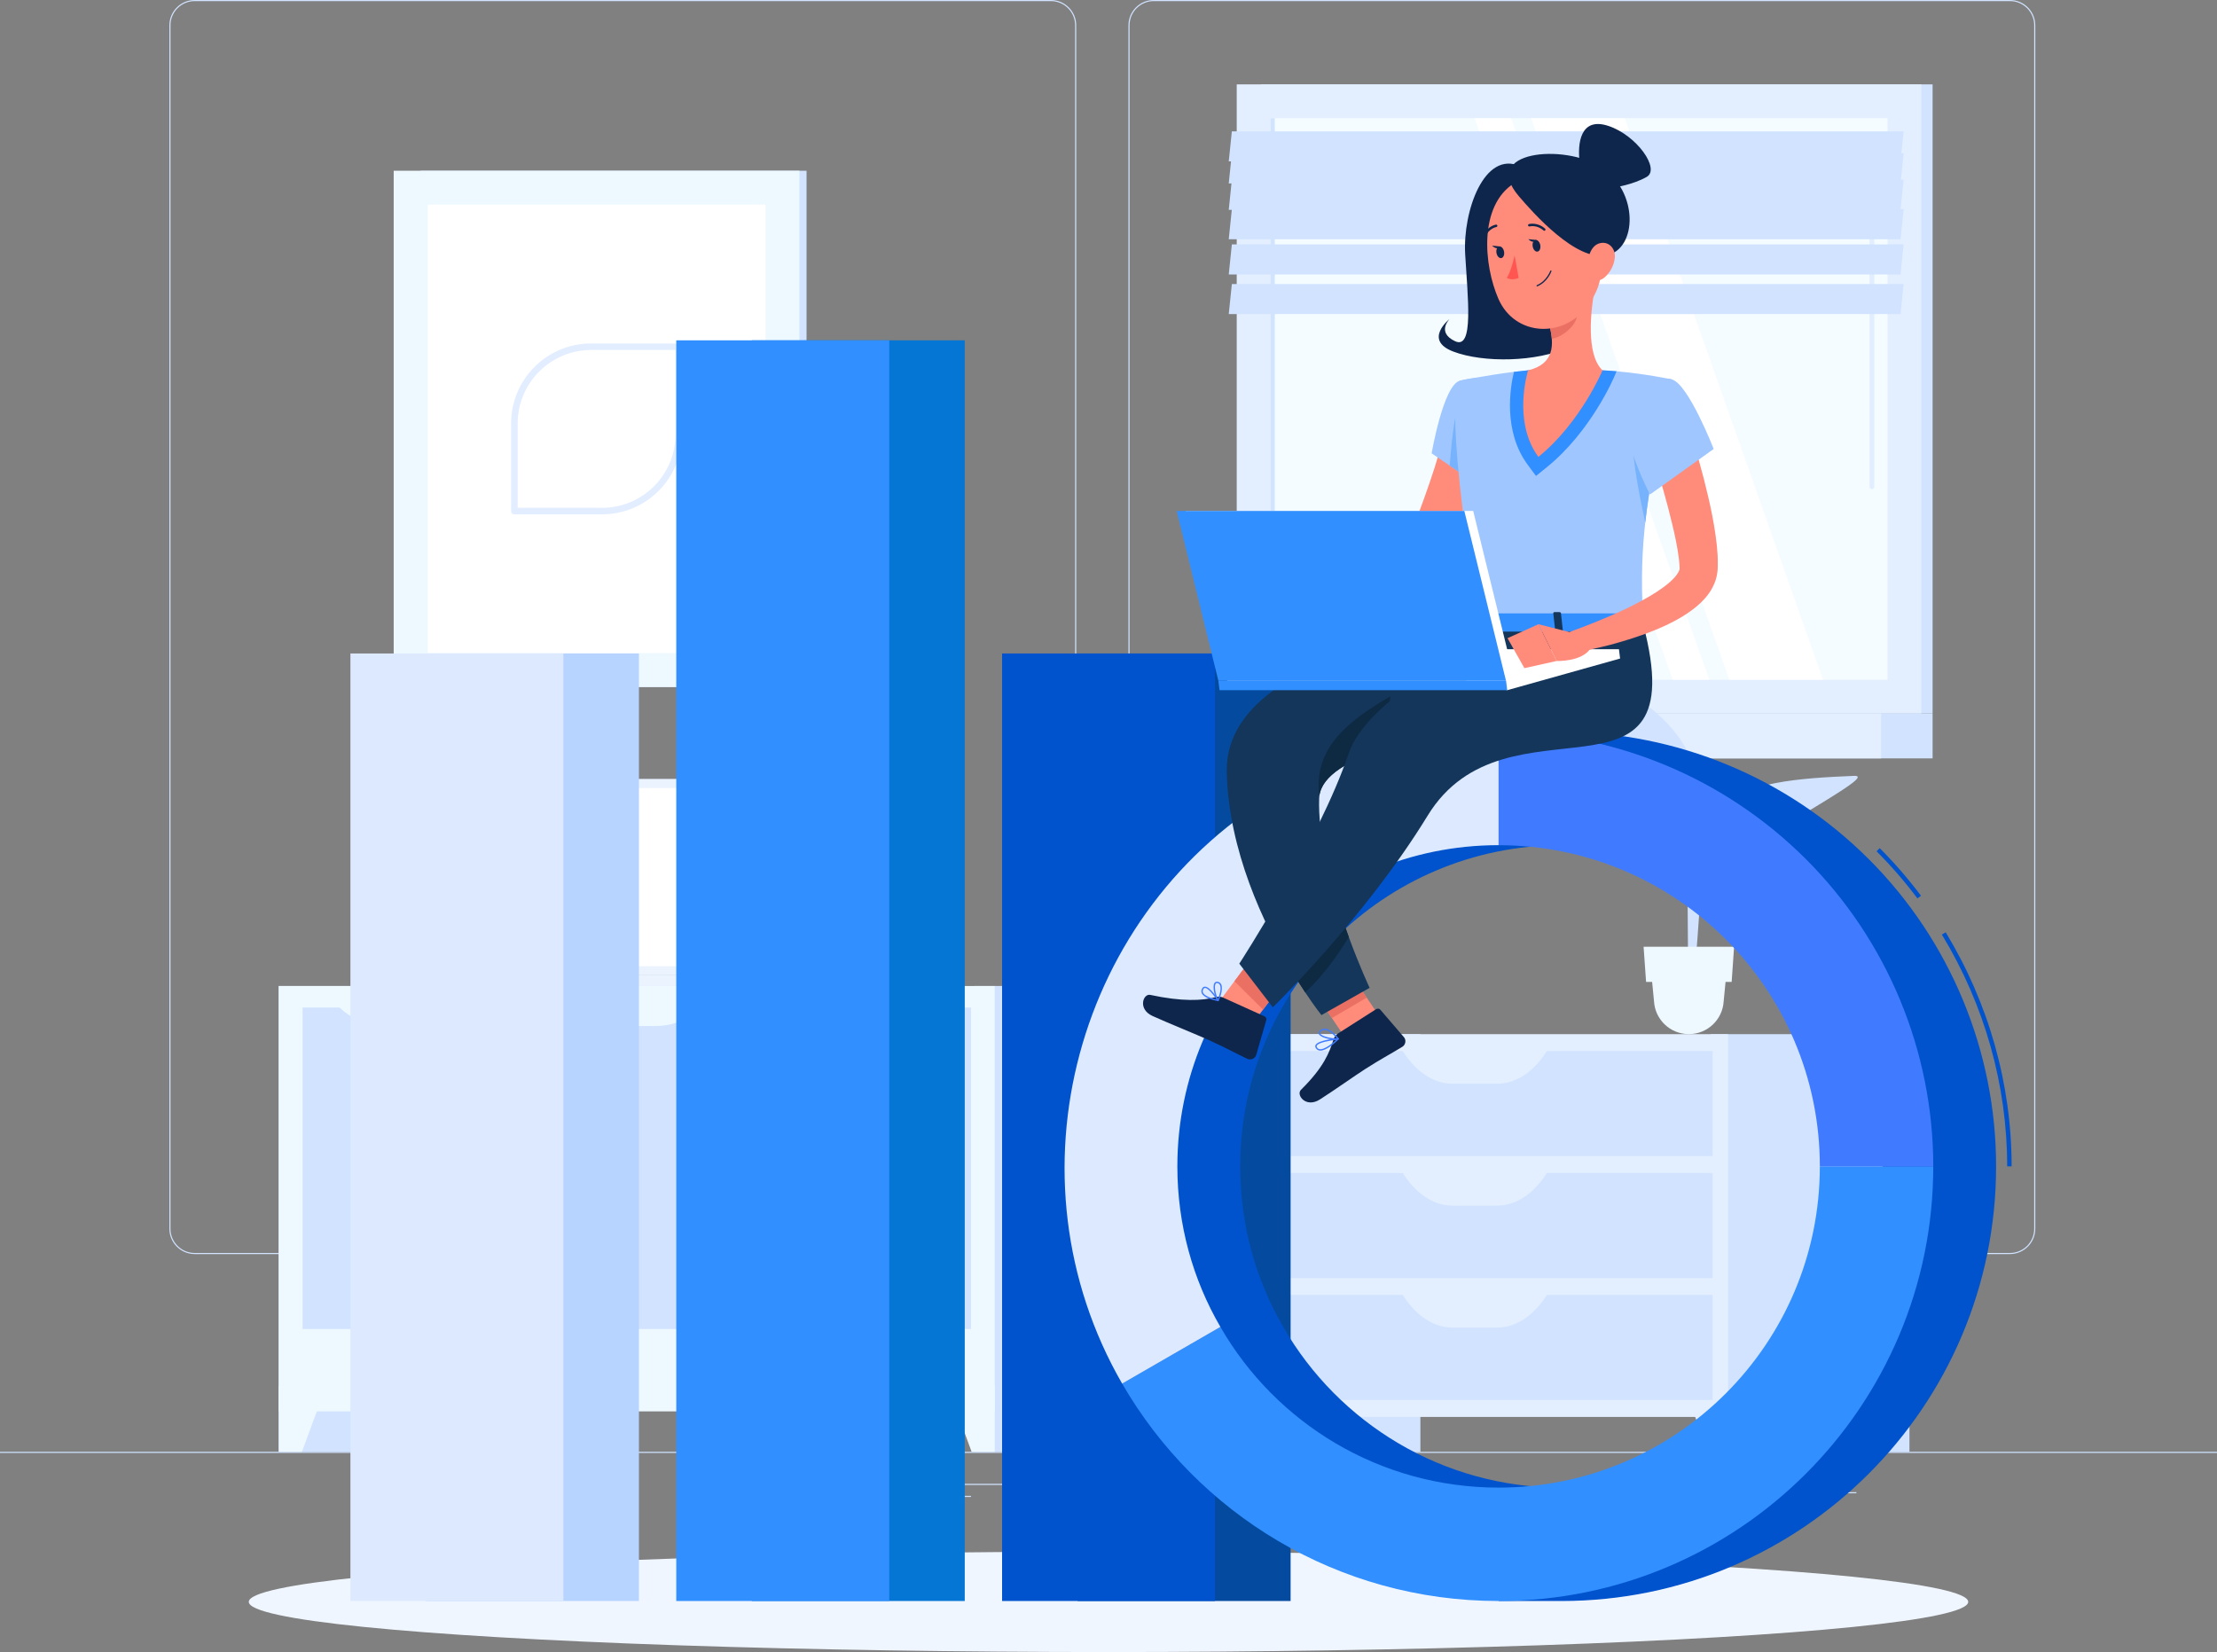 <?xml version="1.0" encoding="UTF-8"?>
<svg id="_Слой_2" data-name="Слой 2" xmlns="http://www.w3.org/2000/svg" viewBox="0 0 500 372.61">
  <rect x="0" y="0" width="500" height="372.61" fill="#808080" stroke="none"/>
  <defs>
    <style>
      .cls-1 {
        fill: #14365b;
      }

      .cls-1, .cls-2, .cls-3, .cls-4, .cls-5, .cls-6, .cls-7, .cls-8, .cls-9, .cls-10, .cls-11, .cls-12, .cls-13, .cls-14, .cls-15, .cls-16, .cls-17, .cls-18, .cls-19, .cls-20, .cls-21, .cls-22, .cls-23 {
        stroke-width: 0px;
      }

      .cls-2 {
        fill: #407bff;
      }

      .cls-3 {
        fill: #b6d4ff;
      }

      .cls-4 {
        fill: #0576d3;
      }

      .cls-5 {
        fill: #ff8b7b;
      }

      .cls-6 {
        fill: #e2eeff;
      }

      .cls-7 {
        fill: #ff5652;
      }

      .cls-8 {
        fill: #ebf3ff;
      }

      .cls-9 {
        fill: #eef9ff;
      }

      .cls-10 {
        fill: #f5fcff;
      }

      .cls-11 {
        fill: #fff;
      }

      .cls-12 {
        fill: #77b3fc;
      }

      .cls-13 {
        fill: #e3eeff;
      }

      .cls-14 {
        fill: #ea7063;
      }

      .cls-15 {
        fill: #dce9ff;
      }

      .cls-16 {
        fill: #9fc6ff;
      }

      .cls-17 {
        fill: #044ba0;
      }

      .cls-18 {
        fill: #f0f6ff;
      }

      .cls-19 {
        fill: #0f264c;
      }

      .cls-20 {
        fill: #d1e3ff;
      }

      .cls-21 {
        fill: #0053cc;
      }

      .cls-22 {
        fill: #318fff;
      }

      .cls-23 {
        fill: #0e2942;
      }
    </style>
  </defs>
  <g id="Background_2" data-name="Background 2">
    <g>
      <g>
        <rect class="cls-20" y="327.45" width="500" height=".25"/>
        <rect class="cls-20" x="107.71" y="338.94" width="13.2" height=".25"/>
        <rect class="cls-20" x="80.36" y="339.06" width="20.02" height=".25"/>
        <rect class="cls-20" x="167" y="337.38" width="51.99" height=".25"/>
        <rect class="cls-20" x="211.1" y="334.67" width="27.9" height=".25"/>
        <rect class="cls-20" x="335.33" y="342.59" width="65.1" height=".25"/>
        <rect class="cls-20" x="313.76" y="342.59" width="16.02" height=".25"/>
        <rect class="cls-20" x="390.04" y="336.55" width="28.63" height=".25"/>
        <path class="cls-20" d="m237.01,282.85H43.91c-3.15,0-5.71-2.56-5.71-5.71V5.71c0-3.15,2.56-5.71,5.71-5.71h193.1c3.15,0,5.71,2.56,5.71,5.71v271.43c0,3.15-2.56,5.71-5.71,5.71ZM43.91.25c-3.01,0-5.46,2.45-5.46,5.46v271.43c0,3.01,2.45,5.46,5.46,5.46h193.1c3.01,0,5.46-2.45,5.46-5.46V5.71c0-3.01-2.45-5.46-5.46-5.46H43.91Z"/>
        <path class="cls-20" d="m453.31,282.85h-193.1c-3.15,0-5.71-2.56-5.71-5.71V5.71c0-3.15,2.56-5.71,5.71-5.71h193.1c3.15,0,5.71,2.56,5.71,5.71v271.43c0,3.15-2.56,5.71-5.71,5.71ZM260.21.25c-3.01,0-5.46,2.45-5.46,5.46v271.43c0,3.01,2.45,5.46,5.46,5.46h193.1c3.01,0,5.46-2.45,5.46-5.46V5.71c0-3.01-2.45-5.46-5.46-5.46h-193.1Z"/>
      </g>
      <g>
        <g>
          <rect class="cls-20" x="62.87" y="222.39" width="27.5" height="105.06" transform="translate(153.23 549.83) rotate(180)"/>
          <polygon class="cls-9" points="68.09 327.45 62.87 327.45 62.87 312.59 73.57 312.59 68.09 327.45"/>
          <rect class="cls-20" x="219.79" y="222.39" width="27.5" height="105.06" transform="translate(467.08 549.83) rotate(180)"/>
          <rect class="cls-9" x="62.87" y="222.39" width="161.48" height="95.94" transform="translate(287.21 540.72) rotate(180)"/>
          <g>
            <rect class="cls-20" x="158.8" y="239.57" width="72.5" height="47.87" transform="translate(-68.46 458.55) rotate(-90)"/>
            <path class="cls-9" d="m190.31,231.41h9.47c4.11,0,8.05-1.69,10.88-4.68h-31.22c2.83,2.99,6.76,4.68,10.88,4.68Z"/>
          </g>
          <g>
            <rect class="cls-20" x="107.36" y="239.57" width="72.5" height="47.87" transform="translate(-119.9 407.11) rotate(-90)"/>
            <path class="cls-9" d="m138.39,231.41h9.47c4.11,0,8.05-1.69,10.88-4.68h-31.22c2.83,2.99,6.76,4.68,10.88,4.68Z"/>
          </g>
          <g>
            <rect class="cls-20" x="55.92" y="239.57" width="72.5" height="47.87" transform="translate(-171.33 355.67) rotate(-90)"/>
            <path class="cls-9" d="m86.95,231.41h9.47c4.11,0,8.05-1.69,10.88-4.68h-31.22c2.83,2.99,6.76,4.68,10.88,4.68Z"/>
          </g>
          <polygon class="cls-9" points="219.13 327.45 224.35 327.45 224.35 312.59 213.65 312.59 219.13 327.45"/>
        </g>
        <g>
          <rect class="cls-20" x="284.36" y="19.04" width="151.5" height="141.9" transform="translate(720.22 179.97) rotate(180)"/>
          <rect class="cls-13" x="278.92" y="19.04" width="154.4" height="141.9" transform="translate(712.24 179.97) rotate(180)"/>
          <rect class="cls-20" x="284.36" y="160.93" width="151.5" height="10.11" transform="translate(720.22 331.98) rotate(180)"/>
          <rect class="cls-13" x="269.85" y="160.93" width="154.4" height="10.11" transform="translate(694.11 331.98) rotate(180)"/>
          <rect class="cls-10" x="292.79" y="20.4" width="126.66" height="139.17" transform="translate(446.11 -266.13) rotate(90)"/>
          <polygon class="cls-11" points="411.13 153.32 366.42 26.66 345.32 26.66 390.03 153.32 411.13 153.32"/>
          <path class="cls-6" d="m422.18,110.34c-.3,0-.54-.24-.54-.54V31.61c0-.3.24-.54.54-.54s.54.24.54.54v78.19c0,.3-.24.54-.54.54Z"/>
          <polygon class="cls-11" points="385.49 153.32 340.78 26.66 332.56 26.66 377.26 153.32 385.49 153.32"/>
          <rect class="cls-20" x="223.69" y="89.5" width="126.66" height=".97" transform="translate(377.01 -197.03) rotate(90)"/>
          <polygon class="cls-20" points="277.12 36.4 428.62 36.4 429.32 29.62 277.82 29.62 277.12 36.4"/>
          <polygon class="cls-20" points="277.12 41.37 428.62 41.37 429.32 34.58 277.82 34.58 277.12 41.37"/>
          <polygon class="cls-20" points="277.12 47.33 428.62 47.33 429.32 40.54 277.82 40.54 277.12 47.33"/>
          <polygon class="cls-20" points="277.12 53.96 428.62 53.96 429.32 47.17 277.82 47.17 277.12 53.96"/>
          <polygon class="cls-20" points="277.12 61.9 428.62 61.9 429.32 55.12 277.82 55.12 277.12 61.9"/>
          <polygon class="cls-20" points="277.12 70.84 428.62 70.84 429.32 64.06 277.82 64.06 277.12 70.84"/>
        </g>
        <g>
          <rect class="cls-20" x="275.49" y="233.24" width="44.84" height="94.2" transform="translate(595.83 560.69) rotate(180)"/>
          <polygon class="cls-13" points="280 327.45 275.49 327.45 275.49 314.62 284.73 314.62 280 327.45"/>
          <rect class="cls-20" x="385.79" y="233.24" width="44.84" height="94.2" transform="translate(816.43 560.69) rotate(180)"/>
          <rect class="cls-13" x="275.49" y="233.24" width="114.23" height="86.33" transform="translate(665.22 552.82) rotate(180)"/>
          <rect class="cls-20" x="278.99" y="237.07" width="107.24" height="23.68" transform="translate(665.22 497.81) rotate(180)"/>
          <path class="cls-13" d="m327.55,244.43h10.13c4.4,0,8.61-2.92,11.63-8.08h-33.4c3.03,5.16,7.23,8.08,11.63,8.08Z"/>
          <polygon class="cls-13" points="385.22 327.45 389.73 327.45 389.73 314.62 380.49 314.62 385.22 327.45"/>
          <rect class="cls-20" x="278.99" y="264.57" width="107.24" height="23.68" transform="translate(665.22 552.82) rotate(180)"/>
          <path class="cls-13" d="m327.55,271.93h10.13c4.4,0,8.61-2.92,11.63-8.08h-33.4c3.03,5.16,7.23,8.08,11.63,8.08Z"/>
          <rect class="cls-20" x="278.99" y="292.07" width="107.24" height="23.68" transform="translate(665.22 607.82) rotate(180)"/>
          <path class="cls-13" d="m327.55,299.43h10.13c4.4,0,8.61-2.92,11.63-8.08h-33.4c3.03,5.16,7.23,8.08,11.63,8.08Z"/>
        </g>
        <g>
          <rect class="cls-20" x="94.84" y="38.52" width="87.06" height="116.44" transform="translate(276.74 193.47) rotate(180)"/>
          <rect class="cls-9" x="88.8" y="38.52" width="91.5" height="116.44" transform="translate(269.09 193.47) rotate(180)"/>
          <rect class="cls-11" x="83.99" y="58.65" width="101.11" height="76.17" transform="translate(231.28 -37.81) rotate(90)"/>
          <path class="cls-6" d="m135.78,116.01h-19.77c-.41,0-.74-.33-.74-.74v-19.77c0-9.95,8.09-18.04,18.04-18.04h19.77c.41,0,.74.33.74.74v19.77c0,9.95-8.09,18.04-18.04,18.04Zm-19.03-1.47h19.03c9.13,0,16.57-7.43,16.57-16.57v-19.03h-19.03c-9.13,0-16.57,7.43-16.57,16.57v19.03Z"/>
        </g>
        <g>
          <polygon class="cls-20" points="214 175.72 139.11 175.72 128.25 219.94 203.14 219.94 214 175.72"/>
          <polygon class="cls-20" points="203.14 219.94 202.84 222.39 127.95 222.39 128.25 219.94 203.14 219.94"/>
          <polygon class="cls-8" points="211.69 175.72 136.8 175.72 125.95 219.94 200.84 219.94 211.69 175.72"/>
          <polygon class="cls-11" points="199.25 217.92 209.12 177.74 138.39 177.74 128.52 217.92 199.25 217.92"/>
          <polygon class="cls-8" points="181.32 219.94 181.02 222.39 98.55 222.39 98.85 219.94 181.32 219.94"/>
        </g>
        <g>
          <path class="cls-20" d="m381.92,225.49h-1.19c.01-2.46,0-8.7-.13-23-.21-25.92-.63-27.5-.63-27.5l2.84,11.97c1.8,13.25-.52,26.56-.9,38.53Z"/>
          <path class="cls-20" d="m387.22,182.52c6.26-6.18,18.47-7.01,30.95-7.53,4.9-.2-13.68,9.21-22.99,16.25-7.23,5.47-11.65,6.76-14.05,12.67-.24-7.67.7-16.06,6.09-21.39Z"/>
          <path class="cls-20" d="m380.34,169.07c-4.24-8.06-14.91-15.64-26.88-18.52-4.7-1.13,10.89,14.88,16.81,25.2,4.6,8.02,10.71,17.44,11.66,24.2,1.43-13.4,2.65-22.83-1.59-30.88Z"/>
          <g>
            <path class="cls-9" d="m380.89,233.24h0c4.17,0,7.61-3.25,7.85-7.41l.69-7.11h-17.09l.69,7.11c.24,4.16,3.68,7.41,7.85,7.41Z"/>
            <polygon class="cls-9" points="371.24 221.46 390.54 221.46 391.09 213.54 370.68 213.54 371.24 221.46"/>
          </g>
        </g>
      </g>
    </g>
  </g>
  <g id="Objects">
    <g>
      <ellipse class="cls-18" cx="250" cy="361.29" rx="193.89" ry="11.32"/>
      <g>
        <rect class="cls-3" x="96.07" y="147.39" width="48.03" height="213.71"/>
        <rect class="cls-4" x="169.55" y="76.76" width="48.03" height="284.34"/>
        <rect class="cls-17" x="243.04" y="147.39" width="48.03" height="213.71"/>
        <rect class="cls-15" x="79.03" y="147.39" width="48.03" height="213.71"/>
        <rect class="cls-22" x="152.52" y="76.76" width="48.03" height="284.34"/>
        <rect class="cls-21" x="226" y="147.39" width="48.03" height="213.71"/>
      </g>
      <g>
        <path class="cls-21" d="m453.68,263.07h-1c0-18.33-5.09-36.41-14.73-52.28l.86-.52c9.73,16.03,14.87,34.29,14.87,52.8Zm-21.24-60.44c-2.82-3.76-5.92-7.33-9.22-10.63l.71-.71c3.33,3.33,6.46,6.95,9.31,10.74l-.8.6Z"/>
        <path class="cls-21" d="m421.46,193.77c-18.36-18.36-43.32-28.72-69.31-28.72h-14.17v1.05c-12.23,1.79-24.06,5.88-34.82,12.08-46.57,26.91-62.77,87.32-35.9,133.89,14.68,25.41,40.47,43.62,70.72,48v1.03h14.17c54.12,0,98.03-43.9,98.03-98.03,0-25.99-10.36-50.94-28.72-69.31Zm-69.31,141.76c-26.84,0-50.26-14.57-62.74-36.24-6.19-10.63-9.71-23.01-9.71-36.21,0-40,32.41-72.45,72.45-72.45s72.45,32.45,72.45,72.45-32.45,72.45-72.45,72.45Z"/>
        <g>
          <path class="cls-22" d="m410.43,263.07h25.58c0,54.12-43.9,98.03-98.03,98.03-36.28,0-67.97-19.73-84.9-49.03l22.16-12.79c12.48,21.68,35.9,36.24,62.74,36.24,40,0,72.45-32.45,72.45-72.45Z"/>
          <path class="cls-2" d="m337.98,165.05c25.99,0,50.94,10.36,69.31,28.72,18.36,18.36,28.72,43.32,28.72,69.31h-25.58c0-40-32.45-72.45-72.45-72.45v-25.57Z"/>
          <path class="cls-15" d="m337.98,165.05v25.57c-40.04,0-72.45,32.45-72.45,72.45,0,13.2,3.52,25.58,9.71,36.21l-22.16,12.79c-26.87-46.57-10.67-106.98,35.9-133.89,14.87-8.58,31.8-13.13,49-13.13Z"/>
        </g>
      </g>
      <g>
        <g>
          <polygon class="cls-5" points="313.97 233.48 306.11 238.07 294.26 220.59 302.12 215.99 313.97 233.48"/>
          <path class="cls-19" d="m301.74,233.11l8.62-5.5c.31-.2.71-.14.95.13l5.33,6.2c.55.64.37,1.7-.36,2.15-3.04,1.86-4.6,2.61-8.39,5.03-2.33,1.49-7,4.81-10.22,6.86-3.15,2.01-5.42-1.02-4.27-2.17,5.19-5.13,6.42-8.42,7.36-11.41.17-.54.52-1,.98-1.29Z"/>
          <path class="cls-2" d="m297.79,236.96c-.08,0-.16,0-.23-.02-.37-.06-.66-.28-.85-.64-.11-.21-.11-.42,0-.62.6-1.09,4.62-1.47,5.08-1.51.08,0,.13.03.15.09.03.06.01.13-.03.17-1.01.97-2.84,2.53-4.12,2.53Zm3.58-2.44c-1.4.16-4,.59-4.39,1.31-.06.11-.06.21,0,.33.14.28.35.44.63.48.77.12,2.16-.66,3.76-2.12Z"/>
          <path class="cls-2" d="m301.29,234.5c-1.33,0-3.5-.47-3.85-1.29-.09-.21-.1-.53.34-.87.33-.27.72-.37,1.16-.32,1.45.19,2.93,2.12,2.99,2.2.03.04.04.1.02.15s-.07.09-.12.09c-.15.02-.33.03-.53.03Zm-2.58-2.19c-.28,0-.52.09-.75.26-.35.28-.27.46-.25.51.27.63,2.47,1.18,3.79,1.1-.43-.51-1.56-1.73-2.61-1.87-.06,0-.12-.01-.18-.01Z"/>
          <path class="cls-5" d="m335.61,97.55c-.15.79-.27,1.35-.42,2l-.47,1.85c-.33,1.23-.68,2.43-1.04,3.63-.76,2.39-1.6,4.73-2.49,7.05-.87,2.33-1.87,4.6-2.88,6.85-.5,1.13-1.04,2.24-1.58,3.35l-.4.83-.23.47c-.12.23-.23.46-.36.67-.51.87-1.12,1.62-1.75,2.26-1.28,1.29-2.66,2.12-3.99,2.81-1.34.67-2.66,1.16-3.97,1.56-2.62.77-5.18,1.23-7.71,1.49-5.08.55-10,.49-15.02,0l.08-4.7c2.28-.25,4.66-.51,6.96-.9,2.31-.35,4.59-.78,6.81-1.3,2.21-.54,4.37-1.14,6.3-1.96,1.92-.76,3.67-1.83,4.43-2.8.19-.23.32-.45.4-.63l.51-1.31c.44-1.09.84-2.2,1.26-3.29.84-2.19,1.6-4.41,2.37-6.61.77-2.21,1.47-4.43,2.11-6.65.34-1.11.66-2.21.96-3.31l.43-1.64.38-1.52,9.33,1.78Z"/>
          <path class="cls-16" d="m329.26,85.86c-3.75.96-6.38,16.39-6.38,16.39l10.34,7.03s9.91-15.57,7.03-19.7c-3.01-4.3-5.51-5.12-10.99-3.72Z"/>
          <path class="cls-12" d="m328.92,91.47l8.03,1.86.77,7.85c-2.1,4.33-4.5,8.1-4.5,8.1l-6.27-4.26c.27-3.61.95-11.11,1.97-13.55Z"/>
          <path class="cls-5" d="m294.71,127.63l-6.46-6.54-.85,9.22s4.84,3.28,8.19,1.51l-.88-4.19Z"/>
          <polygon class="cls-5" points="280.67 120.11 280.37 127.87 287.41 130.3 288.26 121.09 280.67 120.11"/>
          <polygon class="cls-5" points="278.69 235.96 272.23 229.56 284.98 212.52 291.44 218.93 278.69 235.96"/>
          <path class="cls-19" d="m275.85,225l9.32,4.22c.34.15.51.51.41.87l-2.27,7.85c-.24.81-1.22,1.24-2,.87-3.22-1.53-4.7-2.42-8.8-4.28-2.52-1.14-9.1-3.8-12.58-5.38-3.4-1.54-2.11-5.1-.52-4.76,7.13,1.54,11.81,1.34,14.83.49.54-.15,1.12-.11,1.62.12Z"/>
          <g>
            <polygon class="cls-14" points="294.27 220.59 300.38 229.61 308.24 225.01 302.13 215.99 294.27 220.59"/>
            <polygon class="cls-14" points="291.44 218.93 284.97 212.53 278.4 221.31 284.87 227.72 291.44 218.93"/>
          </g>
          <path class="cls-16" d="m370.57,140.79h-36.96c-8.69-53.41-4.35-54.93-4.35-54.93,0,0,5.95-1.22,12.18-1.99,1.07-.13,2.14-.25,3.2-.35,5.47-.5,10.57-.3,16.79,0,1.06.05,2.12.13,3.16.22,6.73.59,12.53,1.85,12.53,1.85-7.19,30.88-7.17,40.15-6.55,55.2Z"/>
          <path class="cls-22" d="m364.59,83.74l-.4.94c-.21.52-5.36,12.62-15.34,20.7l-2.44,1.97-1.87-2.53c-5.61-7.6-3.93-17.48-3.1-20.95,1.07-.13,2.14-.25,3.2-.35,5.47-.5,10.57-.3,16.79,0,1.06.05,2.12.13,3.16.22Z"/>
          <path class="cls-19" d="m342.83,37.49c-8.08-3.61-12.94,10.11-12.39,19.83.56,9.72,2.01,21.64-2.27,19.64s-1.23-5.03-1.23-5.03c0,0-6.03,4.75.81,7.36,6.83,2.61,18.92,2.36,26-.97,4.06-6.11,2.31-28.94,2.31-28.94l-13.22-11.89Z"/>
          <path class="cls-5" d="m359.76,64.63c-1.06,5.4-2.12,15.3,1.66,18.9,0,0-4.96,11.83-14.47,19.52-5.94-8.05-2.32-19.52-2.32-19.52,6.02-1.44,5.87-5.91,4.82-10.1l10.3-8.8Z"/>
          <path class="cls-14" d="m355.56,68.22l-6.1,5.2c.25.99.45,2,.52,2.98,2.3-.33,5.46-2.86,5.71-5.27.12-1.2.07-2.36-.12-2.92Z"/>
          <path class="cls-5" d="m360.4,50.4c1.04,8.97,1.68,12.75-1.99,18.11-5.52,8.06-16.77,7.38-20.47-1.1-3.33-7.63-4.48-21.02,3.58-26.11,7.94-5.01,17.84.14,18.88,9.11Z"/>
          <path class="cls-19" d="m342.51,44.21c3.23,3.8,12.98,14.82,19.83,13.39,7-1.46,7.23-14.49-1.2-19.89-8.43-5.4-27.29-3.67-18.63,6.5Z"/>
          <path class="cls-19" d="m362.74,28.4c-6.43-2.13-6.96,4.14-6.5,8.06l7.9,5.81s4.14-.6,7.24-2.37c3.1-1.77-2.21-9.37-8.64-11.5Z"/>
          <path class="cls-5" d="m364.19,58.11c-.17,1.85-1.17,3.48-2.33,4.47-1.76,1.49-3.51.17-3.75-1.98-.22-1.93.43-5.04,2.54-5.7,2.08-.65,3.74,1.1,3.54,3.21Z"/>
          <path class="cls-1" d="m297.51,180.07c-.27,8.12,2.21,18.01,4.93,26.24.58,1.76,1.17,3.45,1.75,5.02,2.48,6.76,4.7,11.47,4.7,11.47l-10.87,6.15s-1.48-1.86-3.66-5.13c-.96-1.44-2.06-3.17-3.23-5.13-6.1-10.2-14.08-26.87-14.46-44.61-.6-27.76,56.94-33.29,56.94-33.29h27.19l-7.62,21.65s-55.18,2.83-55.67,17.63Z"/>
          <path class="cls-23" d="m304.19,211.33c-1.42,2.36-5.26,8.37-9.83,12.49-.96-1.44-2.06-3.17-3.23-5.13l11.31-12.38c.58,1.76,1.17,3.45,1.75,5.02Z"/>
          <path class="cls-23" d="m313.56,157.06l-1.16,11.8c-8.05,2.52-14.24,5.97-14.85,10.66-1.36-10.44,5.92-16.61,16.01-22.46Z"/>
          <path class="cls-1" d="m343.37,140.79s-34.06,13.89-39.25,29.26c-6.62,19.6-24.62,47.3-24.62,47.3l7.56,9.84s20.78-20.13,34.9-43.2c17.73-28.99,60.48,1.62,48.62-43.2h-27.2Z"/>
          <path class="cls-19" d="m347.38,55.29c.13.72-.15,1.38-.62,1.46s-.96-.43-1.09-1.16c-.13-.72.15-1.38.62-1.46.47-.08.96.43,1.09,1.16Z"/>
          <path class="cls-19" d="m339.21,56.75c.13.72-.15,1.38-.62,1.46-.47.08-.96-.43-1.09-1.16-.13-.72.15-1.38.62-1.46s.96.43,1.09,1.16Z"/>
          <path class="cls-19" d="m338.34,55.59l-1.83-.19s1.13,1.2,1.83.19Z"/>
          <path class="cls-7" d="m341.59,57.6s-.67,3.33-1.75,5.07c1.11.72,2.66.02,2.66.02l-.91-5.1Z"/>
          <path class="cls-19" d="m346.67,64.58c-.05,0-.1-.03-.13-.08-.03-.07,0-.15.07-.18,2.18-.91,3.02-3.21,3.03-3.23.03-.07.1-.11.18-.08.07.03.11.1.08.18-.04.1-.89,2.43-3.18,3.39-.02,0-.04.01-.05.01Z"/>
          <path class="cls-19" d="m348.29,52.05c-.07,0-.13-.02-.18-.07-1.49-1.33-3.07-.92-3.14-.91-.15.04-.3-.05-.34-.19-.04-.15.05-.3.19-.34.08-.02,1.92-.5,3.64,1.03.11.1.12.27.02.39-.05.06-.13.09-.21.09Z"/>
          <path class="cls-19" d="m334.75,53.5s-.07,0-.11-.02c-.14-.06-.2-.22-.14-.36.92-2.11,2.8-2.45,2.88-2.46.16-.03.29.08.32.22.03.15-.07.29-.22.32-.07.01-1.67.31-2.46,2.14-.04.1-.15.16-.25.16Z"/>
          <path class="cls-2" d="m274.72,225.8s-.02,0-.03,0c-1.18-.23-3.22-.77-3.66-1.8-.15-.36-.11-.74.14-1.13.14-.23.35-.34.59-.34h0c1.13,0,2.89,2.74,3.09,3.05.03.05.03.12,0,.17-.03.04-.08.07-.13.07Zm-2.96-2.98c-.14,0-.24.06-.33.2-.19.31-.23.58-.12.85.26.61,1.4,1.18,3.08,1.55-.63-.94-1.91-2.6-2.63-2.6h0Z"/>
          <path class="cls-2" d="m274.72,225.8s-.09-.02-.12-.06c-.65-.89-1.24-3.27-.68-4.05.13-.18.38-.37.84-.23.31.1.54.3.67.6.53,1.18-.53,3.55-.58,3.65-.02.05-.07.08-.12.09,0,0-.01,0-.02,0Zm-.26-4.09c-.16,0-.24.08-.29.15-.42.59.01,2.53.52,3.46.26-.64.84-2.29.46-3.13-.1-.22-.26-.37-.49-.44-.08-.03-.15-.04-.21-.04Z"/>
          <path class="cls-19" d="m346.51,54.13l-1.83-.19s1.13,1.2,1.83.19Z"/>
          <path class="cls-22" d="m371.13,138.62l.29,3.31c.13.26-.17.52-.6.52h-37.39c-.33,0-.61-.16-.63-.37l-.33-3.31c-.02-.23.27-.42.63-.42h37.43c.28,0,.52.11.6.28Z"/>
          <path class="cls-1" d="m366.1,142.81h1c.2,0,.35-.1.34-.23l-.47-4.3c-.01-.13-.19-.23-.39-.23h-1c-.2,0-.35.1-.34.23l.47,4.3c.01.13.19.23.39.23Z"/>
          <path class="cls-1" d="m336.24,142.81h1c.2,0,.35-.1.34-.23l-.47-4.3c-.01-.13-.19-.23-.39-.23h-1c-.2,0-.35.1-.34.23l.47,4.3c.01.13.19.23.39.23Z"/>
          <path class="cls-1" d="m351.17,142.81h1c.2,0,.35-.1.34-.23l-.47-4.3c-.01-.13-.19-.23-.39-.23h-1c-.2,0-.35.1-.34.23l.47,4.3c.01.13.19.23.39.23Z"/>
        </g>
        <path class="cls-12" d="m368.43,99.93l4.77,4.06c-1.02,5.4-1.7,9.9-2.14,13.9-.89-4.01-3.16-14.89-2.63-17.96Z"/>
        <g>
          <g>
            <polygon class="cls-11" points="267.37 115.24 332.25 115.24 341.65 153.55 276.78 153.55 267.37 115.24"/>
            <polygon class="cls-11" points="300.24 146.42 339.92 155.67 365.38 148.53 365.12 146.42 300.24 146.42"/>
            <polygon class="cls-22" points="265.38 115.24 330.25 115.24 339.65 153.55 274.78 153.55 265.38 115.24"/>
            <polygon class="cls-22" points="274.78 153.55 275.04 155.67 339.92 155.67 339.66 153.55 274.78 153.55"/>
          </g>
          <path class="cls-5" d="m380.61,95.75c1.86,5.42,3.37,10.8,4.66,16.37.65,2.78,1.21,5.6,1.63,8.52.21,1.46.38,2.94.47,4.5.04.78.06,1.58.04,2.43l-.02.64-.02.35-.05.48c-.07.64-.22,1.25-.4,1.83-.78,2.31-2.11,3.87-3.38,5.1-1.3,1.24-2.63,2.16-3.97,3-2.68,1.63-5.39,2.83-8.12,3.85-2.73,1.01-5.47,1.85-8.22,2.6-2.78.7-5.51,1.33-8.38,1.79l-1.13-4.57c2.51-.92,5.09-1.89,7.58-2.95,2.51-1.02,4.97-2.12,7.32-3.34,2.35-1.2,4.63-2.49,6.57-3.93.96-.71,1.85-1.47,2.5-2.21.66-.74,1.04-1.47,1.1-1.82.03.08-.01-1.39-.17-2.53-.15-1.21-.37-2.47-.62-3.74-.5-2.55-1.16-5.16-1.83-7.76-.68-2.61-1.45-5.21-2.22-7.82-.74-2.6-1.58-5.24-2.36-7.78l9.01-3.01Z"/>
          <path class="cls-16" d="m377.12,85.6c3.7,1.13,9.37,15.66,9.37,15.66l-14.37,10.27s-6.46-12.43-4.9-17.22c1.62-4.99,5.67-10,9.9-8.72Z"/>
          <path class="cls-5" d="m355.59,142.98l-8.63-2.19,4.11,8.29s5.84.25,7.77-3.01l-3.25-3.1Z"/>
          <polygon class="cls-5" points="339.99 143.94 343.8 150.7 351.07 149.08 346.96 140.79 339.99 143.94"/>
        </g>
      </g>
    </g>
  </g>
</svg>